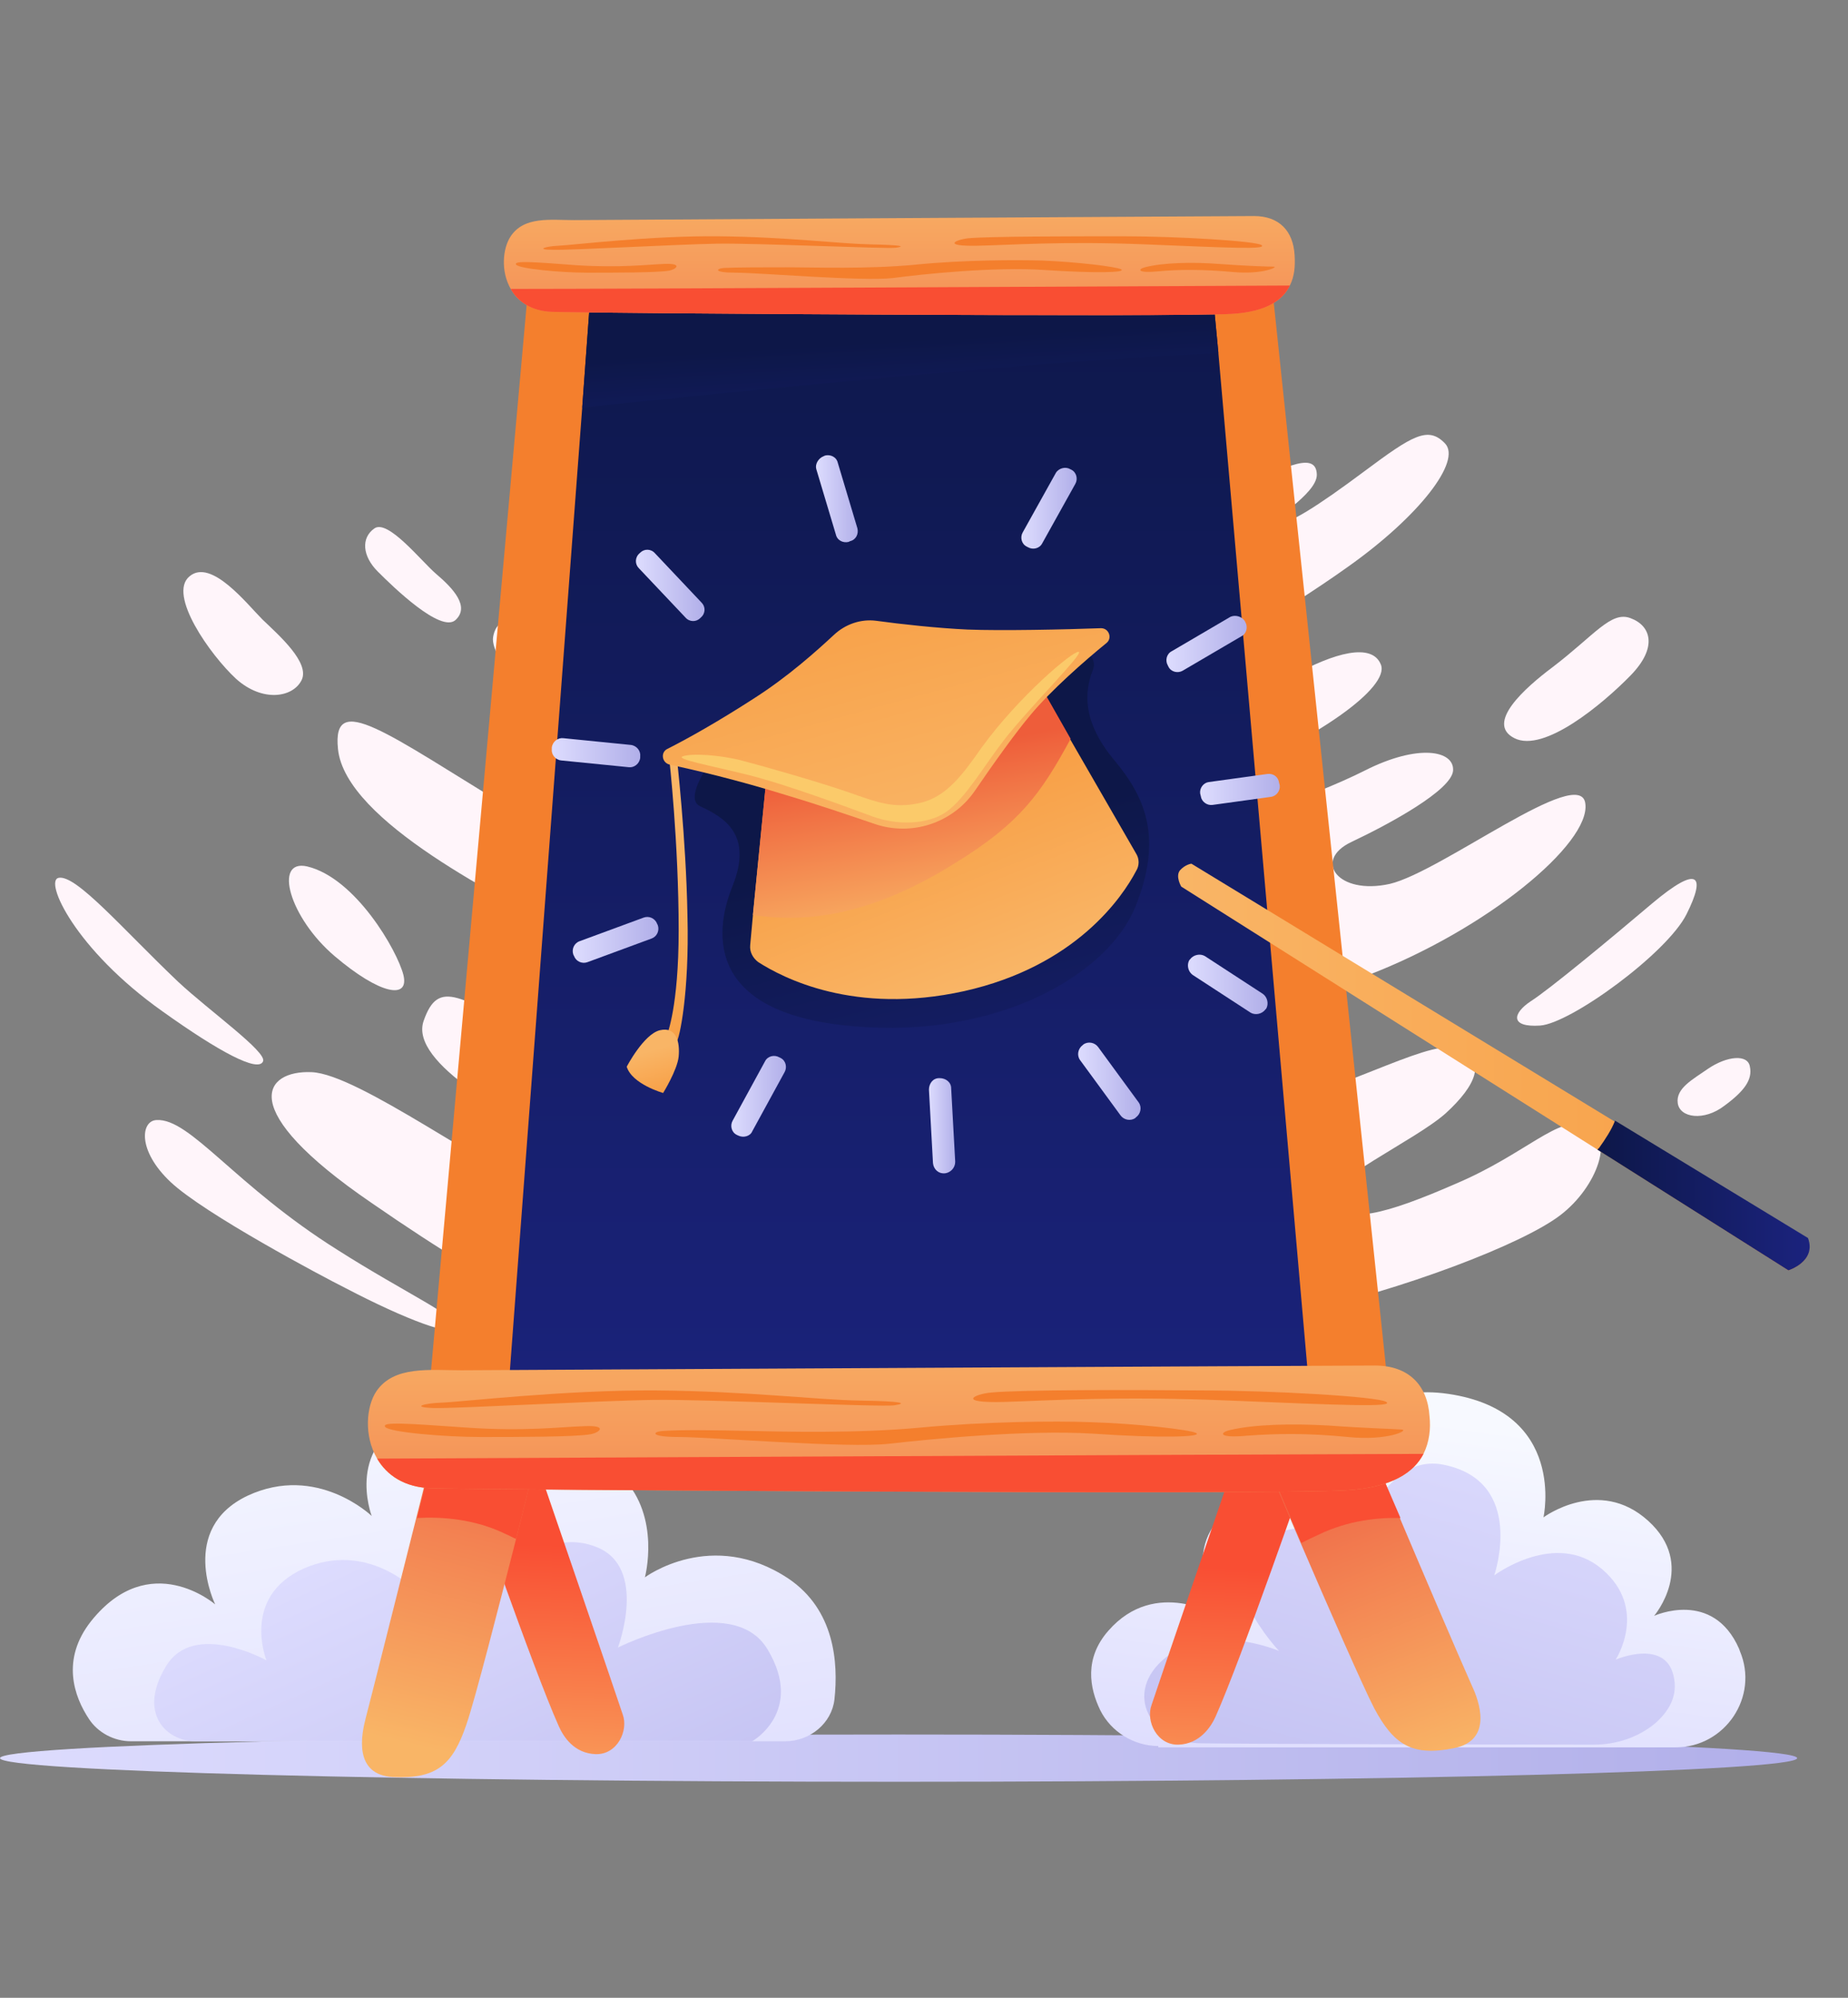 <svg width="37" height="40" viewBox="0 0 37 40" fill="none" xmlns="http://www.w3.org/2000/svg">
<rect x="0" y="0" width="37" height="40" fill="#808080" stroke="none"/>
<path d="M17.991 35.675C27.927 35.675 35.982 35.463 35.982 35.202C35.982 34.941 27.927 34.729 17.991 34.729C8.055 34.729 0 34.941 0 35.202C0 35.463 8.055 35.675 17.991 35.675Z" fill="url(#paint0_linear_8211_236142)"/>
<path d="M11.534 10.809C11.062 10.579 10.508 11.079 11.48 12.079C11.993 12.605 12.925 12.876 12.642 13.227C12.358 13.578 11.642 13.2 10.994 12.795C10.346 12.376 9.954 12.295 9.873 12.754C9.792 13.213 11.008 14.645 12.52 15.401C14.033 16.158 15.789 16.752 16.829 16.698C17.883 16.644 17.977 15.982 16.748 15.577C15.505 15.172 14.29 14.726 14.02 14.375C13.749 14.01 13.938 13.672 14.452 13.821C14.965 13.97 16.005 14.645 16.667 14.402C17.315 14.159 16.437 13.537 14.762 12.754C13.074 11.944 12.912 11.484 11.534 10.809Z" fill="#FFF5FA"/>
<path d="M15.924 19.157C14.695 18.603 13.372 18.104 10.278 16.226C7.726 14.673 6.645 13.822 6.767 14.997C6.915 16.456 10.103 17.995 11.4 18.711C12.696 19.441 13.25 20.332 13.115 20.94C12.98 21.548 12.629 21.885 10.913 20.899C9.198 19.927 8.779 19.589 8.482 20.44C8.185 21.291 10.292 22.385 11.386 22.979C12.467 23.574 12.534 24.546 11.143 23.992C9.752 23.439 7.185 21.507 6.24 21.467C5.295 21.426 4.673 22.196 7.442 24.087C10.197 25.991 11.953 26.842 14.506 27.396C17.059 27.936 17.532 27.585 17.248 26.788C16.964 25.991 15.884 25.991 15.114 25.505C13.871 24.722 14.303 24.209 14.992 24.438C15.695 24.668 18.612 25.951 19.76 26.005C21.84 26.127 22.313 25.14 20.922 24.776C19.909 24.519 18.099 23.668 16.951 22.952C15.803 22.237 15.614 21.548 16.316 21.521C17.018 21.494 18.045 22.183 18.707 21.413C19.369 20.643 17.95 20.062 15.924 19.157Z" fill="#FFF5FA"/>
<path d="M8.725 11.485C8.428 11.228 7.766 10.391 7.496 10.58C7.226 10.769 7.253 11.134 7.564 11.444C7.874 11.755 8.82 12.673 9.117 12.417C9.414 12.147 9.076 11.782 8.725 11.485Z" fill="#FFF5FA"/>
<path d="M1.175 17.576C0.878 17.63 1.499 19.008 3.255 20.251C4.389 21.061 5.173 21.48 5.267 21.25C5.348 21.061 4.187 20.237 3.565 19.656C2.458 18.603 1.526 17.509 1.175 17.576Z" fill="#FFF5FA"/>
<path d="M6.146 17.347C5.47 17.198 5.794 18.373 6.699 19.143C7.604 19.913 8.199 20.021 8.077 19.521C7.955 19.035 7.118 17.576 6.146 17.347Z" fill="#FFF5FA"/>
<path d="M3.795 11.539C3.35 11.903 4.214 13.119 4.727 13.592C5.254 14.065 5.862 13.97 6.038 13.619C6.213 13.268 5.578 12.714 5.254 12.403C4.944 12.093 4.228 11.174 3.795 11.539Z" fill="#FFF5FA"/>
<path d="M18.288 8.878C16.41 8.757 15.573 7.689 14.924 8.014C14.276 8.338 15.478 9.661 17.68 9.864C19.881 10.067 20.962 9.54 20.935 8.959C20.908 8.378 19.692 8.973 18.288 8.878Z" fill="#FFF5FA"/>
<path d="M14.182 7.744C14.439 8.081 13.885 8.432 13.25 8.176C12.615 7.906 10.765 6.568 10.887 5.907C11.022 5.258 12.143 6.042 12.791 6.582C13.453 7.109 13.845 7.284 14.182 7.744Z" fill="#FFF5FA"/>
<path d="M21.651 8.716C21.476 8.918 21.611 9.459 22.61 9.216C23.326 9.04 25.041 8.365 24.947 7.716C24.852 7.068 24.042 7.406 23.312 7.757C22.57 8.108 21.989 8.324 21.651 8.716Z" fill="#FFF5FA"/>
<path d="M3.133 22.426C2.823 22.439 2.742 23.034 3.417 23.668C4.092 24.303 6.456 25.559 6.915 25.789C8.131 26.424 9.103 26.788 9.157 26.586C9.211 26.383 8.104 25.883 6.767 25.032C4.7 23.736 3.809 22.385 3.133 22.426Z" fill="#FFF5FA"/>
<path d="M25.122 22.264C27.243 21.683 28.702 20.764 29.229 21.007C29.755 21.237 29.566 21.723 28.945 22.291C28.324 22.844 26.514 23.655 26.662 24.033C26.878 24.56 27.77 24.303 29.161 23.695C30.552 23.101 31.201 22.331 31.768 22.52C32.349 22.723 31.984 23.763 31.241 24.33C30.485 24.911 28.081 25.829 25.919 26.302C23.758 26.761 22.664 26.329 22.961 25.789C23.245 25.262 24.866 25.438 25.041 25.019C25.217 24.6 24.947 24.262 24.002 24.262C23.056 24.262 21.057 24.087 21.57 23.317C22.084 22.561 23.083 22.817 25.122 22.264Z" fill="#FFF5FA"/>
<path d="M33.078 18.089C32.281 18.765 31.012 19.818 30.647 20.048C30.282 20.291 30.228 20.574 30.836 20.534C31.444 20.493 33.375 19.089 33.767 18.305C34.159 17.522 34.01 17.306 33.078 18.089Z" fill="#FFF5FA"/>
<path d="M27.364 19.535C29.769 18.616 31.849 16.887 31.741 16.09C31.646 15.293 28.864 17.455 27.824 17.698C26.784 17.927 26.284 17.225 27.054 16.86C27.824 16.496 29.066 15.82 29.093 15.429C29.12 15.023 28.391 14.888 27.324 15.429C26.257 15.969 24.177 16.671 23.542 16.766C22.907 16.86 22.164 17.468 22.232 17.941C22.299 18.414 23.231 18.441 24.042 18.306C24.839 18.171 25.217 18.103 25.447 18.441C25.676 18.778 23.704 19.373 22.407 19.481C21.097 19.575 20.206 20.21 21.503 20.48C22.813 20.737 25.257 20.332 27.364 19.535Z" fill="#FFF5FA"/>
<path d="M31.079 13.363C31.93 12.714 32.254 12.228 32.646 12.377C33.051 12.525 33.2 12.957 32.646 13.525C32.092 14.092 30.917 15.078 30.323 14.781C29.729 14.484 30.539 13.768 31.079 13.363Z" fill="#FFF5FA"/>
<path d="M34.199 21.398C33.888 21.615 33.551 21.79 33.591 22.087C33.632 22.384 34.118 22.452 34.523 22.141C34.928 21.844 35.09 21.615 35.036 21.358C34.996 21.101 34.577 21.142 34.199 21.398Z" fill="#FFF5FA"/>
<path d="M20.922 11.282C20.922 11.282 23.326 10.661 24.609 9.931C25.892 9.202 26.351 9.094 26.365 9.499C26.378 9.904 25.338 10.458 25.568 10.485C25.784 10.512 26.365 10.147 27.324 9.431C28.283 8.716 28.594 8.527 28.931 8.878C29.269 9.229 28.418 10.336 26.986 11.35C25.568 12.363 24.596 12.768 24.474 13.376C24.352 13.983 25.014 14.024 25.865 13.538C26.716 13.065 27.473 12.862 27.648 13.308C27.824 13.754 26.419 14.794 24.217 15.685C22.016 16.59 20.908 16.995 19.922 17.144C18.95 17.293 18.896 16.32 19.598 16.09C20.3 15.861 21.8 15.185 21.962 14.78C22.11 14.375 21.435 14.348 20.584 14.578C19.733 14.807 19.382 13.97 20.152 13.524C20.935 13.078 22.637 12.525 22.813 12.146C22.988 11.768 21.367 12.633 20.652 12.646C19.787 12.687 19.652 11.66 20.922 11.282Z" fill="#FFF5FA"/>
<path d="M15.721 34.864C16.221 34.864 16.653 34.5 16.707 34.027C16.788 33.284 16.707 32.23 15.789 31.609C14.249 30.583 12.912 31.582 12.912 31.582C12.912 31.582 13.236 30.38 12.466 29.583C11.696 28.786 10.575 29.299 10.575 29.299C10.575 29.299 9.9 27.841 8.387 28.354C6.874 28.867 7.442 30.353 7.442 30.353C7.442 30.353 6.348 29.299 4.956 29.948C3.565 30.61 4.308 32.123 4.308 32.123C4.308 32.123 2.998 30.988 1.823 32.46C1.215 33.23 1.485 33.973 1.782 34.419C1.958 34.689 2.282 34.864 2.62 34.864H15.721V34.864Z" fill="url(#paint1_linear_8211_236142)"/>
<path d="M15.06 34.864C15.06 34.864 16.113 34.27 15.37 33.028C14.668 31.839 12.372 32.987 12.372 32.987C12.372 32.987 12.98 31.38 11.94 30.974C11.129 30.65 10.481 31.245 10.481 31.245C10.481 31.245 10.224 29.948 9.346 29.962C7.766 29.975 8.279 31.812 8.279 31.812C8.279 31.812 7.334 30.853 6.078 31.407C4.821 31.974 5.335 33.244 5.335 33.244C5.335 33.244 3.876 32.433 3.322 33.365C2.755 34.297 3.322 34.864 3.916 34.864C4.511 34.864 15.06 34.864 15.06 34.864Z" fill="url(#paint2_linear_8211_236142)"/>
<path d="M23.191 34.959C22.705 34.959 22.245 34.676 22.029 34.243C21.813 33.798 21.705 33.203 22.192 32.65C23.137 31.569 24.407 32.366 24.407 32.366C24.407 32.366 23.556 31.042 24.596 30.245C25.636 29.449 26.608 30.178 26.608 30.178C26.608 30.178 26.622 27.558 28.999 27.909C31.376 28.26 30.903 30.381 30.903 30.381C30.903 30.381 32.011 29.557 32.997 30.448C33.983 31.34 33.118 32.353 33.118 32.353C33.118 32.353 34.294 31.812 34.82 33.014C34.82 33.028 34.834 33.041 34.834 33.055C35.225 33.973 34.537 34.986 33.551 34.986H23.191V34.959Z" fill="url(#paint3_linear_8211_236142)"/>
<path d="M31.916 34.932C32.362 34.932 32.807 34.784 33.145 34.5C33.388 34.284 33.577 34 33.523 33.636C33.402 32.771 32.348 33.23 32.348 33.23C32.348 33.23 33.01 32.217 32.078 31.42C31.146 30.623 29.917 31.542 29.917 31.542C29.917 31.542 30.565 29.665 28.904 29.327C27.634 29.07 27.135 31.083 27.135 31.083C27.135 31.083 26.405 30.178 25.271 30.84C24.136 31.501 25.608 33.055 25.608 33.055C25.608 33.055 24.244 32.474 23.353 33.176C22.448 33.892 23.055 34.905 24.055 34.905C24.879 34.919 30.309 34.932 31.916 34.932Z" fill="url(#paint4_linear_8211_236142)"/>
<path d="M10.577 5.744L8.537 28.476H27.865L25.475 5.798L10.577 5.744Z" fill="#F47F2D"/>
<path d="M26.271 28.476H10.131L11.657 8.161L11.833 5.744L24.273 5.798L24.394 7.067L26.271 28.476Z" fill="url(#paint5_linear_8211_236142)"/>
<path d="M24.394 7.067C24.232 7.081 24.07 7.094 23.881 7.094C20.572 7.256 14.602 7.851 11.657 8.161L11.833 5.744L24.273 5.784L24.394 7.067Z" fill="url(#paint6_linear_8211_236142)"/>
<path d="M10.792 29.422C10.792 29.422 12.399 34.109 12.467 34.325C12.588 34.649 12.359 35.135 11.927 35.122C11.494 35.108 11.278 34.771 11.184 34.554C10.671 33.406 9.36 29.625 9.36 29.625L10.792 29.422Z" fill="url(#paint7_linear_8211_236142)"/>
<path d="M24.732 29.232C24.732 29.232 23.124 33.919 23.057 34.135C22.935 34.46 23.165 34.946 23.597 34.932C24.016 34.919 24.245 34.581 24.34 34.365C24.853 33.217 26.163 29.435 26.163 29.435L24.732 29.232Z" fill="url(#paint8_linear_8211_236142)"/>
<path d="M10.657 29.502C10.657 29.502 10.522 30.07 10.333 30.813C9.995 32.136 9.509 34.041 9.334 34.54C9.064 35.324 8.753 35.621 7.875 35.581C7.065 35.54 7.24 34.716 7.321 34.405C7.537 33.568 8.024 31.623 8.334 30.394C8.496 29.759 8.604 29.3 8.604 29.3L10.657 29.502Z" fill="url(#paint9_linear_8211_236142)"/>
<path d="M10.657 29.502C10.657 29.502 10.522 30.07 10.333 30.813C10.266 30.786 10.198 30.745 10.131 30.718C9.496 30.407 8.834 30.367 8.348 30.394C8.51 29.759 8.618 29.3 8.618 29.3L10.657 29.502Z" fill="#F94E33"/>
<path d="M29.121 35C28.27 35.175 27.905 34.932 27.514 34.203C27.284 33.757 26.568 32.123 26.041 30.894C25.69 30.07 25.42 29.435 25.42 29.435L27.405 28.922C27.405 28.922 27.676 29.57 28.027 30.394C28.513 31.542 29.161 33.055 29.472 33.757C29.607 34.041 29.904 34.838 29.121 35Z" fill="url(#paint10_linear_8211_236142)"/>
<path d="M28.04 30.394C27.581 30.38 26.987 30.448 26.42 30.718C26.298 30.772 26.163 30.84 26.055 30.894C25.704 30.07 25.434 29.435 25.434 29.435L27.419 28.922C27.406 28.908 27.676 29.556 28.04 30.394Z" fill="#F94E33"/>
<path d="M28.5 29.111C28.311 29.475 27.878 29.786 26.946 29.84C25.407 29.935 9.604 29.827 8.658 29.799C8.091 29.786 7.74 29.529 7.551 29.205C7.28 28.746 7.334 28.152 7.537 27.855C7.888 27.341 8.604 27.436 9.239 27.436C9.239 27.436 26.852 27.341 27.527 27.341C28.203 27.341 28.581 27.733 28.621 28.354C28.648 28.597 28.621 28.868 28.5 29.111Z" fill="url(#paint11_linear_8211_236142)"/>
<path d="M28.5 29.11C28.311 29.475 27.878 29.786 26.947 29.84C25.407 29.934 9.604 29.826 8.658 29.799C8.091 29.786 7.74 29.529 7.551 29.205C10.928 29.191 23.745 29.124 28.5 29.11Z" fill="#F94E33"/>
<path d="M8.847 28.084C9.239 28.07 11.305 27.827 13.142 27.84C14.966 27.854 16.357 28.029 17.221 28.043C18.086 28.056 18.167 28.097 17.91 28.137C17.654 28.178 14.196 28.016 13.102 28.029C12.008 28.043 9.131 28.205 8.685 28.192C8.226 28.178 8.469 28.097 8.847 28.084Z" fill="#F47F2D"/>
<path d="M13.277 28.651C13.061 28.664 12.993 28.772 13.601 28.772C14.209 28.772 16.978 29.002 17.802 28.907C18.625 28.813 20.557 28.624 21.881 28.705C23.245 28.799 24.096 28.772 23.947 28.691C23.812 28.624 22.745 28.502 21.826 28.475C21.124 28.448 19.733 28.462 18.436 28.583C17.14 28.705 15.667 28.664 15.019 28.651C14.371 28.637 13.655 28.624 13.277 28.651Z" fill="#F47F2D"/>
<path d="M19.855 27.881C19.517 27.908 19.125 28.097 20.111 28.07C21.003 28.043 22.381 27.948 24.636 28.043C26.892 28.137 27.918 28.178 27.756 28.07C27.594 27.962 25.474 27.84 24.055 27.84C22.637 27.826 20.436 27.826 19.855 27.881Z" fill="#F47F2D"/>
<path d="M11.818 28.718C11.994 28.691 12.197 28.529 11.683 28.556C11.224 28.57 10.508 28.664 9.333 28.583C8.158 28.502 7.631 28.461 7.712 28.57C7.793 28.677 8.901 28.772 9.63 28.772C10.36 28.772 11.508 28.772 11.818 28.718Z" fill="#F47F2D"/>
<path d="M24.61 28.637C24.407 28.691 24.407 28.799 24.974 28.745C25.541 28.704 26.176 28.691 26.987 28.772C27.784 28.853 28.216 28.637 28.067 28.623C27.919 28.61 27.324 28.596 26.595 28.542C25.879 28.502 25.109 28.515 24.61 28.637Z" fill="#F47F2D"/>
<path d="M25.825 5.717C25.69 6.001 25.366 6.244 24.664 6.284C23.516 6.352 11.738 6.271 11.049 6.244C10.63 6.23 10.36 6.028 10.225 5.784C10.023 5.433 10.063 4.974 10.225 4.731C10.495 4.326 11.022 4.407 11.495 4.407C11.495 4.407 24.61 4.326 25.11 4.326C25.609 4.326 25.893 4.623 25.92 5.109C25.933 5.325 25.92 5.528 25.825 5.717Z" fill="url(#paint12_linear_8211_236142)"/>
<path d="M25.825 5.717C25.69 6.001 25.366 6.244 24.663 6.285C23.515 6.352 11.737 6.271 11.049 6.244C10.63 6.231 10.36 6.028 10.225 5.785C12.737 5.785 22.286 5.731 25.825 5.717Z" fill="#F94E33"/>
<path d="M11.184 4.92C11.482 4.906 13.021 4.717 14.386 4.731C15.75 4.744 16.776 4.879 17.424 4.893C18.073 4.906 18.127 4.933 17.938 4.96C17.749 4.987 15.169 4.866 14.358 4.879C13.535 4.893 11.4 5.014 11.063 5.001C10.725 5.001 10.901 4.933 11.184 4.92Z" fill="#F47F2D"/>
<path d="M14.493 5.365C14.331 5.379 14.277 5.46 14.736 5.46C15.195 5.46 17.262 5.636 17.87 5.568C18.477 5.487 19.923 5.338 20.909 5.406C21.922 5.473 22.557 5.46 22.448 5.392C22.34 5.338 21.557 5.244 20.868 5.217C20.341 5.203 19.301 5.203 18.342 5.298C17.384 5.392 16.276 5.352 15.803 5.352C15.303 5.352 14.763 5.352 14.493 5.365Z" fill="#F47F2D"/>
<path d="M19.383 4.771C19.139 4.798 18.842 4.934 19.572 4.92C20.233 4.907 21.26 4.826 22.935 4.893C24.61 4.961 25.38 5.001 25.258 4.907C25.137 4.825 23.556 4.731 22.503 4.731C21.463 4.731 19.815 4.731 19.383 4.771Z" fill="#F47F2D"/>
<path d="M13.399 5.419C13.534 5.392 13.683 5.271 13.305 5.284C12.953 5.298 12.427 5.365 11.549 5.311C10.671 5.244 10.279 5.216 10.333 5.298C10.387 5.379 11.211 5.46 11.765 5.46C12.319 5.46 13.169 5.46 13.399 5.419Z" fill="#F47F2D"/>
<path d="M22.921 5.352C22.773 5.393 22.773 5.474 23.191 5.433C23.61 5.393 24.096 5.393 24.691 5.447C25.285 5.501 25.609 5.339 25.501 5.339C25.393 5.339 24.947 5.325 24.407 5.285C23.867 5.244 23.286 5.258 22.921 5.352Z" fill="#F47F2D"/>
<path d="M22.744 22.371L22.731 22.385C22.637 22.452 22.501 22.425 22.434 22.331L21.623 21.223C21.556 21.129 21.583 20.994 21.677 20.926L21.691 20.913C21.785 20.845 21.921 20.872 21.988 20.966L22.799 22.074C22.866 22.169 22.839 22.304 22.744 22.371Z" fill="url(#paint13_linear_8211_236142)"/>
<path d="M25.352 20.196L25.338 20.209C25.27 20.304 25.135 20.331 25.041 20.277L23.879 19.52C23.785 19.453 23.758 19.318 23.812 19.223L23.825 19.21C23.893 19.115 24.028 19.088 24.122 19.142L25.284 19.899C25.378 19.966 25.405 20.101 25.352 20.196Z" fill="url(#paint14_linear_8211_236142)"/>
<path d="M25.609 15.671L25.623 15.725C25.636 15.833 25.555 15.941 25.447 15.955L24.272 16.117C24.164 16.13 24.056 16.049 24.042 15.941L24.029 15.887C24.015 15.779 24.096 15.671 24.204 15.658L25.38 15.496C25.501 15.482 25.596 15.563 25.609 15.671Z" fill="url(#paint15_linear_8211_236142)"/>
<path d="M18.923 23.492C18.788 23.505 18.693 23.411 18.68 23.289L18.599 21.817C18.599 21.695 18.68 21.587 18.801 21.587H18.815C18.936 21.587 19.044 21.668 19.044 21.79L19.125 23.262C19.125 23.384 19.031 23.478 18.923 23.492Z" fill="url(#paint16_linear_8211_236142)"/>
<path d="M14.777 22.735L14.75 22.722C14.642 22.668 14.615 22.533 14.669 22.438L15.317 21.25C15.371 21.142 15.506 21.115 15.601 21.169L15.628 21.182C15.736 21.236 15.763 21.371 15.709 21.466L15.06 22.654C15.02 22.749 14.885 22.789 14.777 22.735Z" fill="url(#paint17_linear_8211_236142)"/>
<path d="M11.494 19.143L11.48 19.116C11.44 19.008 11.494 18.886 11.602 18.846L12.885 18.373C12.993 18.332 13.115 18.386 13.155 18.494L13.169 18.521C13.209 18.63 13.155 18.751 13.047 18.791L11.764 19.264C11.656 19.305 11.534 19.251 11.494 19.143Z" fill="url(#paint18_linear_8211_236142)"/>
<path d="M11.048 14.996V14.969C11.062 14.848 11.17 14.767 11.278 14.78L12.629 14.915C12.75 14.929 12.831 15.037 12.818 15.145V15.172C12.804 15.293 12.696 15.375 12.588 15.361L11.237 15.226C11.116 15.213 11.035 15.104 11.048 14.996Z" fill="url(#paint19_linear_8211_236142)"/>
<path d="M12.804 11.079L12.818 11.066C12.899 10.985 13.034 10.985 13.115 11.079L14.047 12.066C14.128 12.147 14.128 12.282 14.033 12.363L14.02 12.376C13.939 12.457 13.804 12.457 13.723 12.363L12.791 11.377C12.71 11.296 12.71 11.161 12.804 11.079Z" fill="url(#paint20_linear_8211_236142)"/>
<path d="M16.491 9.134L16.518 9.121C16.627 9.094 16.748 9.148 16.775 9.269L17.167 10.579C17.194 10.687 17.14 10.809 17.018 10.836L16.991 10.85C16.883 10.877 16.762 10.822 16.735 10.701L16.343 9.391C16.316 9.296 16.383 9.175 16.491 9.134Z" fill="url(#paint21_linear_8211_236142)"/>
<path d="M21.422 9.391L21.449 9.404C21.557 9.458 21.584 9.594 21.53 9.688L20.868 10.877C20.814 10.985 20.679 11.012 20.584 10.958L20.557 10.944C20.449 10.89 20.422 10.755 20.476 10.661L21.138 9.472C21.192 9.377 21.327 9.337 21.422 9.391Z" fill="url(#paint22_linear_8211_236142)"/>
<path d="M24.92 12.43L24.934 12.457C24.988 12.552 24.961 12.687 24.853 12.741L23.678 13.43C23.583 13.484 23.448 13.457 23.394 13.349L23.381 13.322C23.326 13.227 23.354 13.092 23.462 13.038L24.637 12.349C24.731 12.309 24.853 12.336 24.92 12.43Z" fill="url(#paint23_linear_8211_236142)"/>
<path d="M35.807 25.437L31.985 23.019L23.651 17.752C23.651 17.752 23.529 17.549 23.624 17.427C23.732 17.306 23.854 17.293 23.854 17.293L32.322 22.452L36.185 24.802C36.374 25.262 35.807 25.437 35.807 25.437Z" fill="url(#paint24_linear_8211_236142)"/>
<path d="M35.807 25.436L31.984 23.019C31.998 23.005 31.998 22.992 32.011 22.992C32.147 22.803 32.268 22.614 32.336 22.438L36.199 24.788C36.374 25.261 35.807 25.436 35.807 25.436Z" fill="url(#paint25_linear_8211_236142)"/>
<path d="M13.399 15.185C13.399 15.185 13.588 16.86 13.588 18.629C13.588 20.156 13.358 20.709 13.358 20.709C13.358 20.709 13.493 20.899 13.547 20.858C13.601 20.804 13.804 19.899 13.764 18.332C13.737 16.779 13.547 15.131 13.547 15.131C13.547 15.131 13.466 15.077 13.399 15.185Z" fill="url(#paint26_linear_8211_236142)"/>
<path d="M12.548 21.358C12.548 21.358 12.886 20.709 13.21 20.628C13.547 20.547 13.615 20.872 13.588 21.155C13.561 21.425 13.277 21.884 13.277 21.884C13.277 21.884 12.656 21.709 12.548 21.358Z" fill="url(#paint27_linear_8211_236142)"/>
<path d="M15.141 14.239C14.857 14.401 13.52 15.914 14.02 16.144C14.52 16.373 15.073 16.724 14.668 17.737C14.263 18.737 14.195 20.304 17.086 20.547C19.963 20.803 22.178 19.52 22.732 18.156C23.286 16.779 22.934 15.968 22.313 15.225C21.692 14.482 21.692 13.888 21.881 13.415C22.07 12.943 21.017 12.578 19.355 12.929C17.815 13.267 16.856 13.253 15.141 14.239Z" fill="url(#paint28_linear_8211_236142)"/>
<path d="M22.746 17.089C22.814 17.197 22.814 17.332 22.746 17.44C22.476 17.954 21.544 19.345 19.302 19.845C17.1 20.331 15.669 19.575 15.182 19.264C15.074 19.183 15.007 19.061 15.02 18.926L15.074 18.332L15.399 15.05L20.707 13.523L21.422 14.793L22.746 17.089Z" fill="url(#paint29_linear_8211_236142)"/>
<path d="M21.436 14.793C20.842 15.887 20.423 16.482 19.126 17.279C17.573 18.251 16.276 18.508 15.074 18.319L15.398 15.037L20.707 13.51L21.436 14.793Z" fill="url(#paint30_linear_8211_236142)"/>
<path d="M13.359 14.996C13.224 15.064 13.251 15.266 13.4 15.307C13.899 15.415 14.764 15.617 15.723 15.915C16.358 16.104 16.992 16.32 17.506 16.495C18.248 16.752 19.073 16.482 19.518 15.834C19.896 15.28 20.342 14.658 20.639 14.307C21.044 13.821 21.72 13.227 22.152 12.876C22.274 12.781 22.206 12.578 22.044 12.578C21.328 12.605 20.045 12.632 19.37 12.605C18.775 12.578 18.032 12.497 17.546 12.43C17.235 12.389 16.925 12.497 16.695 12.713C16.344 13.038 15.777 13.551 15.075 13.997C14.386 14.442 13.764 14.793 13.359 14.996Z" fill="url(#paint31_linear_8211_236142)"/>
<path d="M13.669 15.144C13.521 15.198 14.183 15.32 14.953 15.509C15.723 15.698 16.992 16.171 17.465 16.346C17.938 16.522 18.572 16.522 18.951 16.252C19.329 15.982 19.694 15.347 20.099 14.82C20.639 14.131 21.706 13.078 21.598 13.051C21.49 13.024 20.409 13.929 19.653 14.969C19.275 15.509 18.951 15.955 18.424 16.076C17.897 16.198 17.559 16.063 16.979 15.86C16.398 15.658 15.263 15.334 14.845 15.226C14.426 15.117 13.845 15.077 13.669 15.144Z" fill="url(#paint32_linear_8211_236142)"/>
<defs>
<linearGradient id="paint0_linear_8211_236142" x1="-0.008" y1="35.207" x2="35.983" y2="35.207" gradientUnits="userSpaceOnUse">
<stop stop-color="#DDDCFE"/>
<stop offset="1" stop-color="#B1AFE9"/>
</linearGradient>
<linearGradient id="paint1_linear_8211_236142" x1="9.76" y1="37.943" x2="8.086" y2="26.891" gradientUnits="userSpaceOnUse">
<stop stop-color="#DDDCFE"/>
<stop offset="1" stop-color="#F7F9FF"/>
</linearGradient>
<linearGradient id="paint2_linear_8211_236142" x1="7.865" y1="30.617" x2="13.424" y2="42.874" gradientUnits="userSpaceOnUse">
<stop stop-color="#DDDCFE"/>
<stop offset="1" stop-color="#B1AFE9"/>
</linearGradient>
<linearGradient id="paint3_linear_8211_236142" x1="28.061" y1="36.108" x2="29.066" y2="28.472" gradientUnits="userSpaceOnUse">
<stop stop-color="#DDDCFE"/>
<stop offset="1" stop-color="#F7F9FF"/>
</linearGradient>
<linearGradient id="paint4_linear_8211_236142" x1="29.865" y1="28.129" x2="25.713" y2="42.53" gradientUnits="userSpaceOnUse">
<stop stop-color="#DDDCFE"/>
<stop offset="1" stop-color="#B1AFE9"/>
</linearGradient>
<linearGradient id="paint5_linear_8211_236142" x1="18.2" y1="4.262" x2="18.2" y2="29.782" gradientUnits="userSpaceOnUse">
<stop stop-color="#0D1748"/>
<stop offset="1" stop-color="#1B237E"/>
</linearGradient>
<linearGradient id="paint6_linear_8211_236142" x1="17.975" y1="6.829" x2="18.194" y2="10.586" gradientUnits="userSpaceOnUse">
<stop stop-color="#0D1748"/>
<stop offset="1" stop-color="#1B237E"/>
</linearGradient>
<linearGradient id="paint7_linear_8211_236142" x1="10.772" y1="37.032" x2="10.973" y2="30.937" gradientUnits="userSpaceOnUse">
<stop stop-color="#F9B566"/>
<stop offset="1" stop-color="#F94E33"/>
</linearGradient>
<linearGradient id="paint8_linear_8211_236142" x1="24.407" y1="37.482" x2="24.608" y2="31.386" gradientUnits="userSpaceOnUse">
<stop stop-color="#F9B566"/>
<stop offset="1" stop-color="#F94E33"/>
</linearGradient>
<linearGradient id="paint9_linear_8211_236142" x1="8.27" y1="34.949" x2="9.699" y2="29.01" gradientUnits="userSpaceOnUse">
<stop stop-color="#F9B566"/>
<stop offset="1" stop-color="#F06C49"/>
</linearGradient>
<linearGradient id="paint10_linear_8211_236142" x1="28.87" y1="35.262" x2="26.817" y2="29.949" gradientUnits="userSpaceOnUse">
<stop stop-color="#F9B566"/>
<stop offset="1" stop-color="#F06C49"/>
</linearGradient>
<linearGradient id="paint11_linear_8211_236142" x1="18.004" y1="26.077" x2="18.004" y2="33.433" gradientUnits="userSpaceOnUse">
<stop stop-color="#F9B566"/>
<stop offset="1" stop-color="#F06C49"/>
</linearGradient>
<linearGradient id="paint12_linear_8211_236142" x1="18.004" y1="3.364" x2="18.004" y2="9.08" gradientUnits="userSpaceOnUse">
<stop stop-color="#F9B566"/>
<stop offset="1" stop-color="#F06C49"/>
</linearGradient>
<linearGradient id="paint13_linear_8211_236142" x1="21.586" y1="21.656" x2="22.836" y2="21.656" gradientUnits="userSpaceOnUse">
<stop stop-color="#DDDCFE"/>
<stop offset="1" stop-color="#B1AFE9"/>
</linearGradient>
<linearGradient id="paint14_linear_8211_236142" x1="23.782" y1="19.715" x2="25.379" y2="19.715" gradientUnits="userSpaceOnUse">
<stop stop-color="#DDDCFE"/>
<stop offset="1" stop-color="#B1AFE9"/>
</linearGradient>
<linearGradient id="paint15_linear_8211_236142" x1="24.038" y1="15.807" x2="25.623" y2="15.807" gradientUnits="userSpaceOnUse">
<stop stop-color="#DDDCFE"/>
<stop offset="1" stop-color="#B1AFE9"/>
</linearGradient>
<linearGradient id="paint16_linear_8211_236142" x1="18.593" y1="22.539" x2="19.123" y2="22.539" gradientUnits="userSpaceOnUse">
<stop stop-color="#DDDCFE"/>
<stop offset="1" stop-color="#B1AFE9"/>
</linearGradient>
<linearGradient id="paint17_linear_8211_236142" x1="14.649" y1="21.939" x2="15.747" y2="21.939" gradientUnits="userSpaceOnUse">
<stop stop-color="#DDDCFE"/>
<stop offset="1" stop-color="#B1AFE9"/>
</linearGradient>
<linearGradient id="paint18_linear_8211_236142" x1="11.476" y1="18.824" x2="13.187" y2="18.824" gradientUnits="userSpaceOnUse">
<stop stop-color="#DDDCFE"/>
<stop offset="1" stop-color="#B1AFE9"/>
</linearGradient>
<linearGradient id="paint19_linear_8211_236142" x1="11.045" y1="15.07" x2="12.826" y2="15.07" gradientUnits="userSpaceOnUse">
<stop stop-color="#DDDCFE"/>
<stop offset="1" stop-color="#B1AFE9"/>
</linearGradient>
<linearGradient id="paint20_linear_8211_236142" x1="12.735" y1="11.72" x2="14.114" y2="11.72" gradientUnits="userSpaceOnUse">
<stop stop-color="#DDDCFE"/>
<stop offset="1" stop-color="#B1AFE9"/>
</linearGradient>
<linearGradient id="paint21_linear_8211_236142" x1="16.346" y1="9.992" x2="17.181" y2="9.992" gradientUnits="userSpaceOnUse">
<stop stop-color="#DDDCFE"/>
<stop offset="1" stop-color="#B1AFE9"/>
</linearGradient>
<linearGradient id="paint22_linear_8211_236142" x1="20.446" y1="10.179" x2="21.557" y2="10.179" gradientUnits="userSpaceOnUse">
<stop stop-color="#DDDCFE"/>
<stop offset="1" stop-color="#B1AFE9"/>
</linearGradient>
<linearGradient id="paint23_linear_8211_236142" x1="23.352" y1="12.902" x2="24.961" y2="12.902" gradientUnits="userSpaceOnUse">
<stop stop-color="#DDDCFE"/>
<stop offset="1" stop-color="#B1AFE9"/>
</linearGradient>
<linearGradient id="paint24_linear_8211_236142" x1="23.591" y1="21.352" x2="36.234" y2="21.352" gradientUnits="userSpaceOnUse">
<stop stop-color="#F9B566"/>
<stop offset="1" stop-color="#F89E44"/>
</linearGradient>
<linearGradient id="paint25_linear_8211_236142" x1="31.985" y1="23.931" x2="36.233" y2="23.931" gradientUnits="userSpaceOnUse">
<stop stop-color="#0D1748"/>
<stop offset="1" stop-color="#1B237E"/>
</linearGradient>
<linearGradient id="paint26_linear_8211_236142" x1="13.123" y1="16.813" x2="14.351" y2="21.032" gradientUnits="userSpaceOnUse">
<stop stop-color="#F9B566"/>
<stop offset="1" stop-color="#F89E44"/>
</linearGradient>
<linearGradient id="paint27_linear_8211_236142" x1="13.037" y1="21.03" x2="13.31" y2="21.967" gradientUnits="userSpaceOnUse">
<stop stop-color="#F9B566"/>
<stop offset="1" stop-color="#F89E44"/>
</linearGradient>
<linearGradient id="paint28_linear_8211_236142" x1="18.485" y1="16.741" x2="20.495" y2="24.78" gradientUnits="userSpaceOnUse">
<stop stop-color="#0D1748"/>
<stop offset="1" stop-color="#1B237E"/>
</linearGradient>
<linearGradient id="paint29_linear_8211_236142" x1="19.536" y1="19.723" x2="18.095" y2="16.01" gradientUnits="userSpaceOnUse">
<stop stop-color="#F9B566"/>
<stop offset="1" stop-color="#F89E44"/>
</linearGradient>
<linearGradient id="paint30_linear_8211_236142" x1="18.655" y1="18.58" x2="17.998" y2="15.201" gradientUnits="userSpaceOnUse">
<stop stop-color="#F9B566"/>
<stop offset="1" stop-color="#EE5D3A"/>
</linearGradient>
<linearGradient id="paint31_linear_8211_236142" x1="18.557" y1="16.894" x2="17.017" y2="11.302" gradientUnits="userSpaceOnUse">
<stop stop-color="#F9B566"/>
<stop offset="1" stop-color="#F89E44"/>
</linearGradient>
<linearGradient id="paint32_linear_8211_236142" x1="17.861" y1="17.434" x2="18.164" y2="21.674" gradientUnits="userSpaceOnUse">
<stop stop-color="#FBCA6A"/>
<stop offset="1" stop-color="#F89E44"/>
</linearGradient>
</defs>
</svg>

